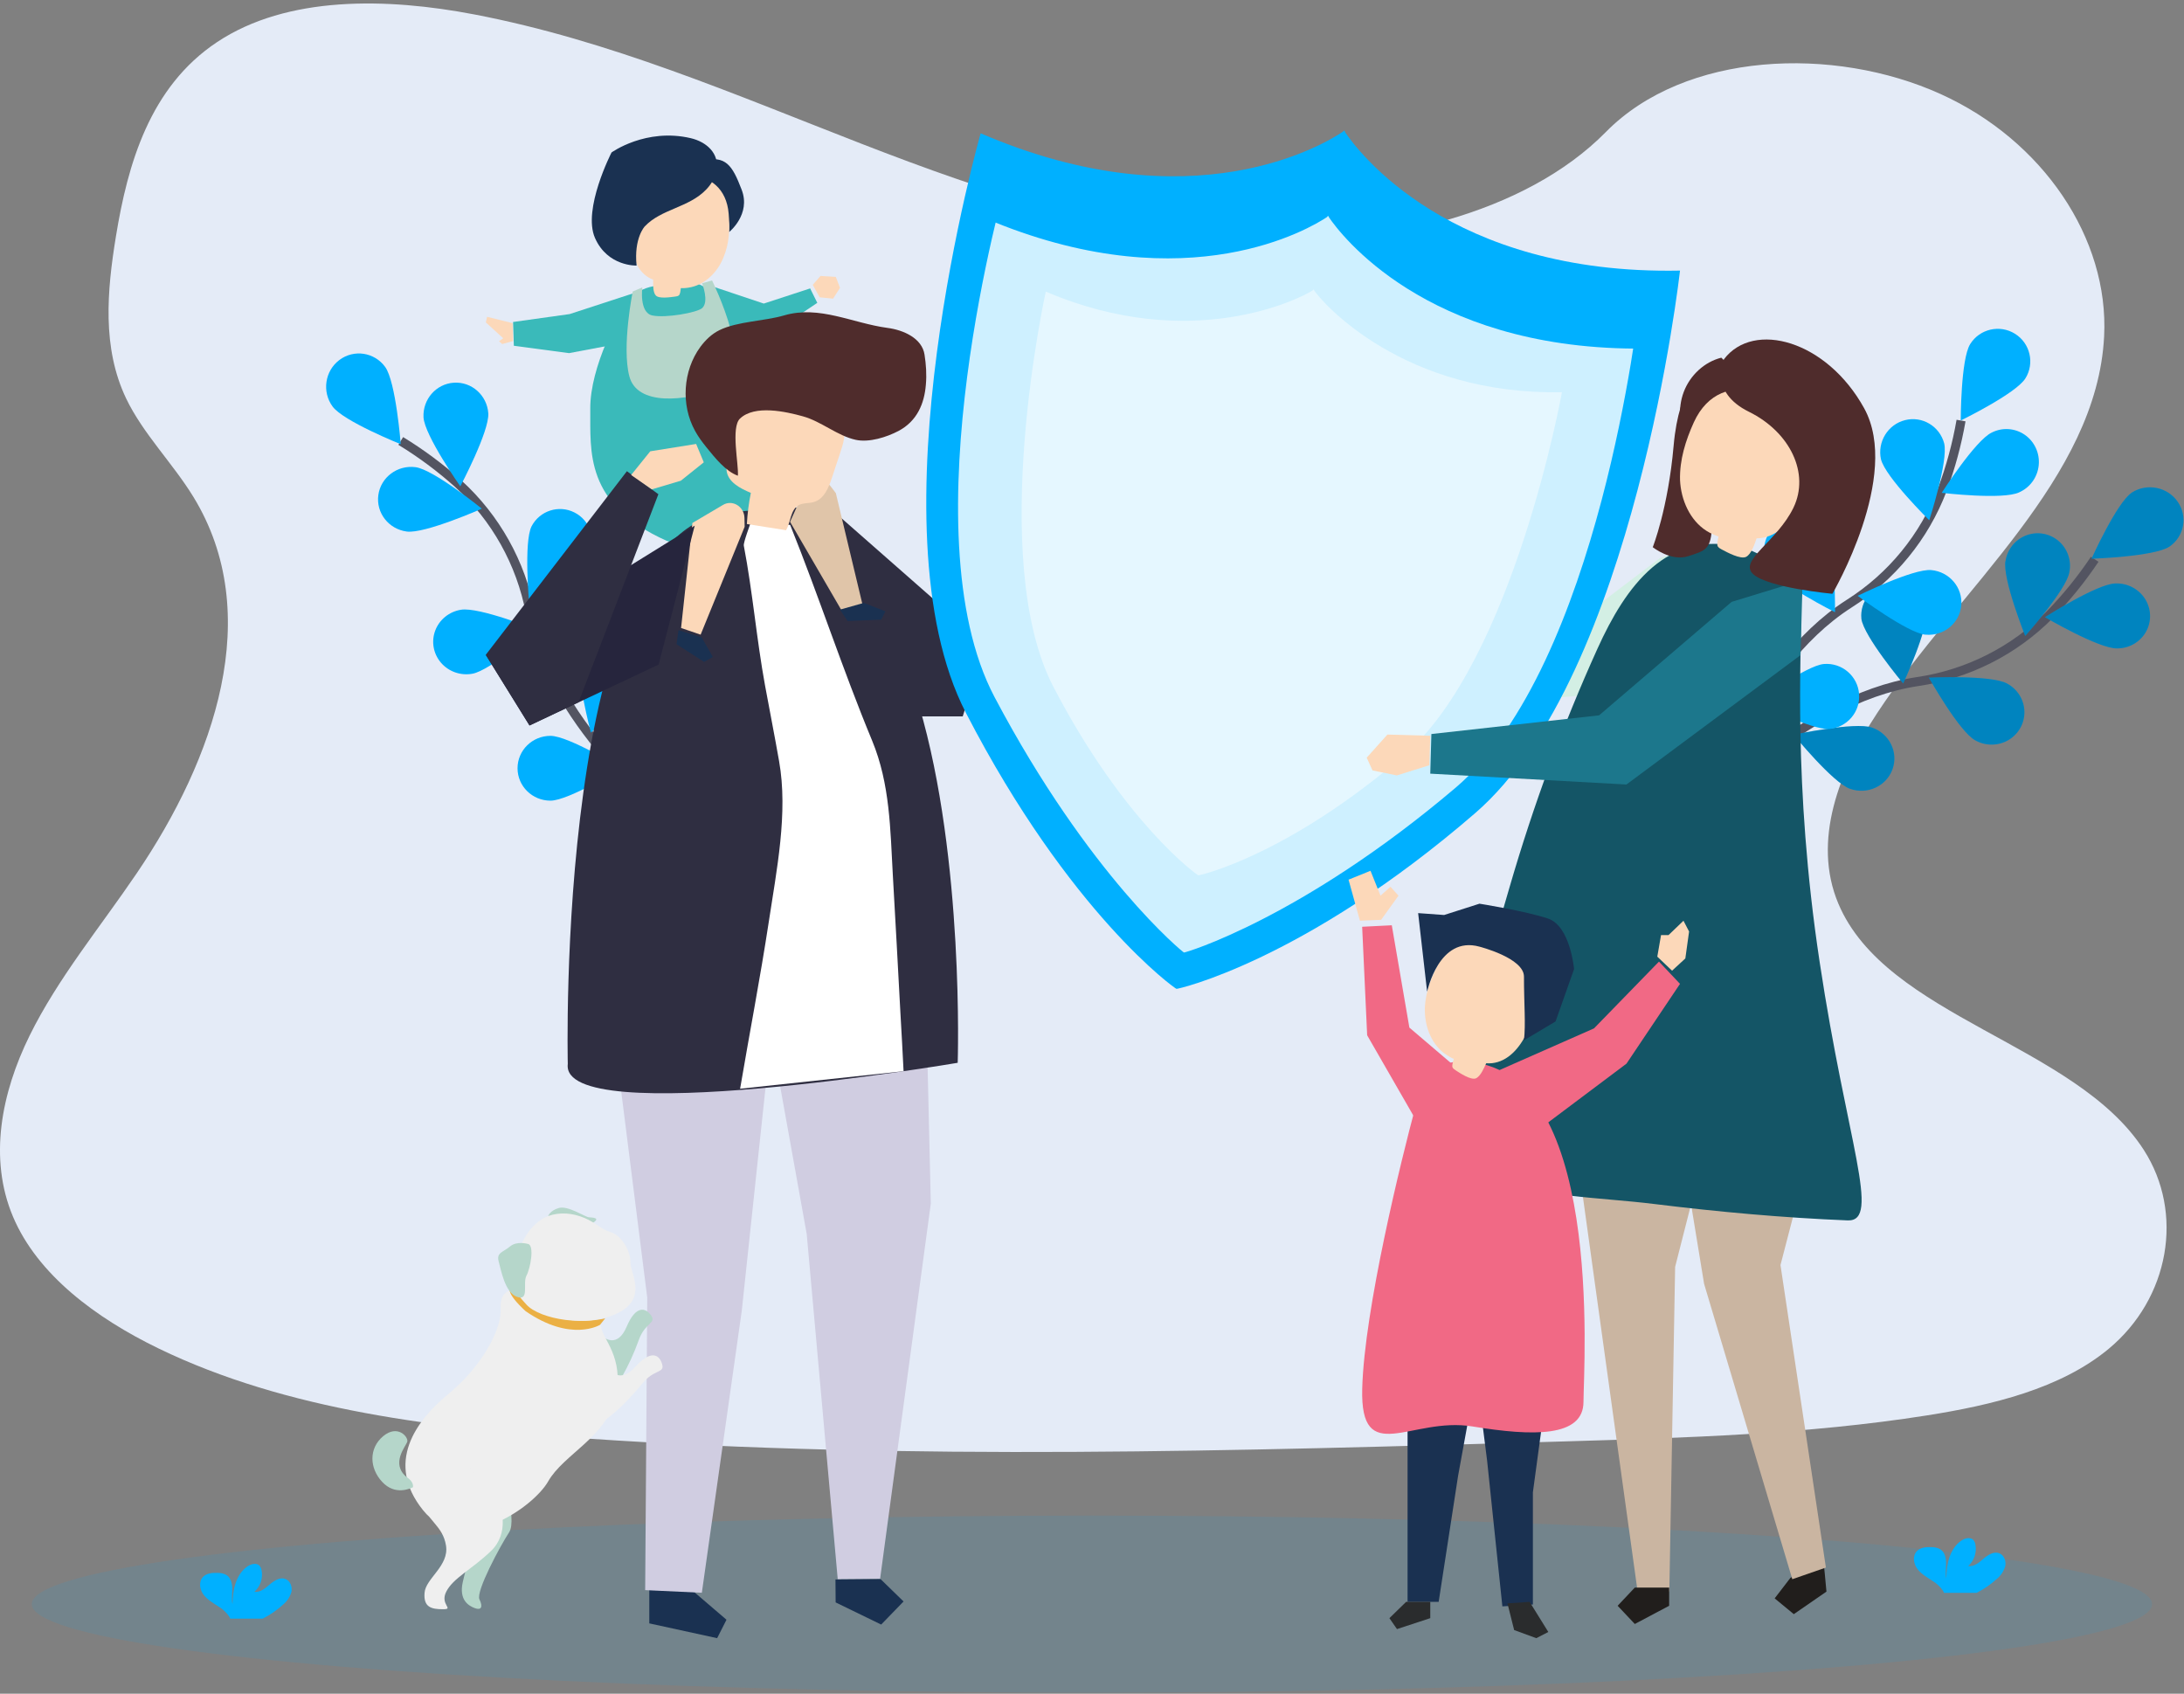 <?xml version="1.0" encoding="UTF-8"?>
<svg width="481px" height="373px" viewBox="0 0 481 373" version="1.1" xmlns="http://www.w3.org/2000/svg" xmlns:xlink="http://www.w3.org/1999/xlink">
    <rect x="0" y="0" width="481" height="373" fill="#808080" stroke="none"/>
    <!-- Generator: Sketch 61 (89581) - https://sketch.com -->
    <title>insurance</title>
    <desc>Created with Sketch.</desc>
    <g id="Page-1" stroke="none" stroke-width="1" fill="none" fill-rule="evenodd">
        <g id="STAKEHOLDERS" transform="translate(-68, -279)">
            <g id="insurance" transform="translate(68, 279)">
                <g id="Group-4" transform="translate(0, 0.769)">
                    <path d="M277.241,52.593 C246.651,51.531 217.493,41.666 189.692,30.876 C161.892,20.086 134.337,8.129 104.463,2.411 C85.256,-1.271 63.29,-1.788 47.817,8.497 C32.923,18.392 28.113,35.475 25.525,51.324 C23.579,63.251 22.45,75.801 27.77,86.968 C31.474,94.718 38.046,101.234 42.593,108.658 C58.409,134.491 47.228,166.348 30.085,191.592 C22.046,203.44 12.719,214.713 6.516,227.311 C0.312,239.909 -2.561,254.341 2.869,267.189 C8.251,279.915 21.071,289.489 34.962,296.216 C63.175,309.867 96.419,313.773 128.837,316.011 C200.596,320.912 272.742,318.788 344.691,316.665 C371.318,315.875 398.064,315.08 424.257,310.96 C438.803,308.674 453.823,305.049 464.385,296.3 C477.789,285.189 481.114,266.382 472.13,252.45 C457.061,229.088 415.4,223.283 404.865,198.21 C399.07,184.409 405.023,169.033 413.449,156.234 C431.519,128.778 461.815,104.687 463.409,73.3 C464.508,51.741 449.944,30.157 427.424,19.954 C403.824,9.252 371.094,10.603 353.684,28.292 C335.755,46.515 304.246,53.527 277.241,52.593 Z" id="Path" fill="#E4EBF7" fill-rule="nonzero"></path>
                    <g id="Group-2" transform="translate(71.164, 77.074)">
                        <path d="M77.828,103.479 C77.828,103.479 50.753,83.048 45.638,57.059 C43.564,46.144 38,36.195 29.782,28.703 C25.85,25.178 21.604,22.02 17.096,19.268" id="Path" stroke="#535461" stroke-width="2"></path>
                        <path d="M13.661,2.962 C16.026,6.212 17.096,19.982 17.096,19.982 C17.096,19.982 4.45,14.923 2.08,11.679 C-0.29,8.431 0.381,3.847 3.579,1.439 C6.777,-0.968 11.291,-0.286 13.661,2.962 L13.661,2.962 Z" id="Path" fill="#00B0FF" fill-rule="nonzero"></path>
                        <path d="M36.381,13.157 C36.624,17.169 30.21,29.26 30.21,29.26 C30.21,29.26 22.355,18.081 22.107,14.069 C21.91,10.089 24.893,6.687 28.799,6.437 C32.705,6.188 36.082,9.182 36.376,13.157 L36.381,13.157 Z" id="Path" fill="#00B0FF" fill-rule="nonzero"></path>
                        <path d="M58.55,44.459 C56.795,47.969 45.374,54.951 45.374,54.951 C45.374,54.951 44.154,41.569 45.909,38.059 C47.706,34.625 51.908,33.272 55.355,35.017 C58.802,36.762 60.223,40.962 58.55,44.459 L58.55,44.459 Z" id="Path" fill="#00B0FF" fill-rule="nonzero"></path>
                        <path d="M70.367,70.722 C69.207,74.538 58.977,83.497 58.977,83.497 C58.977,83.497 55.469,70.313 56.628,66.491 C57.789,62.672 61.805,60.524 65.599,61.692 C69.393,62.86 71.528,66.903 70.367,70.722 L70.367,70.722 Z" id="Path" fill="#00B0FF" fill-rule="nonzero"></path>
                        <path d="M18.418,39.215 C22.393,39.741 34.958,34.179 34.958,34.179 C34.958,34.179 24.356,25.568 20.361,25.042 C16.368,24.516 12.697,27.263 12.16,31.177 C11.624,35.09 14.426,38.69 18.418,39.215 L18.418,39.215 Z" id="Path" fill="#00B0FF" fill-rule="nonzero"></path>
                        <path d="M32.841,70.536 C36.821,69.868 47.105,60.877 47.105,60.877 C47.105,60.877 34.338,55.771 30.363,56.438 C27.773,56.854 25.61,58.599 24.697,61.009 C23.784,63.419 24.261,66.123 25.947,68.093 C27.633,70.063 30.269,70.995 32.851,70.536 L32.841,70.536 Z" id="Path" fill="#00B0FF" fill-rule="nonzero"></path>
                        <path d="M50.072,98.483 C54.077,98.483 65.682,91.342 65.682,91.342 C65.682,91.342 54.072,84.21 50.067,84.21 C46.063,84.21 42.818,87.405 42.818,91.347 C42.818,95.288 46.063,98.483 50.067,98.483 L50.072,98.483 Z" id="Path" fill="#00B0FF" fill-rule="nonzero"></path>
                    </g>
                    <g id="Group" transform="translate(425.661, 128.92) rotate(10) translate(-425.661, -128.92) translate(373.661, 69.92)">
                        <path d="M10.263,117.752 C10.263,117.752 26.988,88.211 52.199,79.701 C62.786,76.195 71.947,69.362 78.308,60.225 C81.292,55.857 83.866,51.225 86,46.387" id="Path" stroke="#535461" stroke-width="2"></path>
                        <path d="M101.727,40.778 C98.819,43.534 85.285,46.387 85.285,46.387 C85.285,46.387 88.608,33.243 91.515,30.483 C94.435,27.809 99.007,27.917 101.792,30.724 C104.577,33.532 104.548,38.005 101.727,40.778 Z" id="Path" fill="#00B0FF" fill-rule="nonzero"></path>
                        <path d="M94.257,64.858 C90.281,65.627 77.426,60.846 77.426,60.846 C77.426,60.846 87.464,51.594 91.414,50.839 C93.996,50.277 96.686,51.129 98.444,53.066 C100.203,55.002 100.753,57.719 99.884,60.167 C99.015,62.615 96.862,64.41 94.257,64.858 L94.257,64.858 Z" id="Path" fill="#00B0FF" fill-rule="nonzero"></path>
                        <path d="M66.974,90.207 C63.181,88.915 54.562,78.403 54.562,78.403 C54.562,78.403 67.929,75.39 71.732,76.682 C74.218,77.494 76.068,79.561 76.574,82.092 C77.08,84.623 76.164,87.227 74.177,88.907 C72.189,90.587 69.437,91.084 66.974,90.207 L66.974,90.207 Z" id="Path" fill="#00B0FF" fill-rule="nonzero"></path>
                        <path d="M41.74,105.529 C37.754,104.886 27.411,95.95 27.411,95.95 C27.411,95.95 40.16,90.759 44.141,91.402 C48.131,92.043 50.833,95.725 50.177,99.624 C49.521,103.524 45.754,106.165 41.764,105.524 L41.74,105.529 Z" id="Path" fill="#00B0FF" fill-rule="nonzero"></path>
                        <path d="M66.708,50.171 C66.703,54.14 73.854,65.655 73.854,65.655 C73.854,65.655 80.996,54.155 80.996,50.191 C81.063,47.58 79.719,45.138 77.484,43.813 C75.249,42.487 72.475,42.487 70.24,43.813 C68.005,45.138 66.66,47.58 66.728,50.191 L66.708,50.171 Z" id="Path" fill="#00B0FF" fill-rule="nonzero"></path>
                        <path d="M37.663,68.195 C38.854,71.93 49.206,80.642 49.206,80.642 C49.206,80.642 52.65,67.698 51.45,63.962 C50.156,60.365 46.191,58.418 42.48,59.558 C38.769,60.698 36.644,64.516 37.673,68.195 L37.663,68.195 Z" id="Path" fill="#00B0FF" fill-rule="nonzero"></path>
                        <path d="M11.781,89.009 C12.307,92.95 20.917,103.479 20.917,103.479 C20.917,103.479 26.473,91.039 25.947,87.083 C25.663,84.473 24.004,82.225 21.612,81.207 C19.22,80.19 16.47,80.564 14.429,82.184 C12.387,83.804 11.374,86.417 11.781,89.009 L11.781,89.009 Z" id="Path" fill="#00B0FF" fill-rule="nonzero"></path>
                        <path d="M101.727,40.778 C98.819,43.534 85.285,46.387 85.285,46.387 C85.285,46.387 88.608,33.243 91.515,30.483 C94.435,27.809 99.007,27.917 101.792,30.724 C104.577,33.532 104.548,38.005 101.727,40.778 Z" id="Path" fill="#000000" fill-rule="nonzero" opacity="0.25"></path>
                        <path d="M94.257,64.858 C90.281,65.627 77.426,60.846 77.426,60.846 C77.426,60.846 87.464,51.594 91.414,50.839 C93.996,50.277 96.686,51.129 98.444,53.066 C100.203,55.002 100.753,57.719 99.884,60.167 C99.015,62.615 96.862,64.41 94.257,64.858 L94.257,64.858 Z" id="Path" fill="#000000" fill-rule="nonzero" opacity="0.25"></path>
                        <path d="M66.974,90.207 C63.181,88.915 54.562,78.403 54.562,78.403 C54.562,78.403 67.929,75.39 71.732,76.682 C74.218,77.494 76.068,79.561 76.574,82.092 C77.08,84.623 76.164,87.227 74.177,88.907 C72.189,90.587 69.437,91.084 66.974,90.207 L66.974,90.207 Z" id="Path" fill="#000000" fill-rule="nonzero" opacity="0.25"></path>
                        <path d="M41.74,105.529 C37.754,104.886 27.411,95.95 27.411,95.95 C27.411,95.95 40.16,90.759 44.141,91.402 C48.131,92.043 50.833,95.725 50.177,99.624 C49.521,103.524 45.754,106.165 41.764,105.524 L41.74,105.529 Z" id="Path" fill="#000000" fill-rule="nonzero" opacity="0.25"></path>
                        <path d="M66.708,50.171 C66.703,54.14 73.854,65.655 73.854,65.655 C73.854,65.655 80.996,54.155 80.996,50.191 C81.063,47.58 79.719,45.138 77.484,43.813 C75.249,42.487 72.475,42.487 70.24,43.813 C68.005,45.138 66.66,47.58 66.728,50.191 L66.708,50.171 Z" id="Path" fill="#000000" fill-rule="nonzero" opacity="0.25"></path>
                        <path d="M37.663,68.195 C38.854,71.93 49.206,80.642 49.206,80.642 C49.206,80.642 52.65,67.698 51.45,63.962 C50.156,60.365 46.191,58.418 42.48,59.558 C38.769,60.698 36.644,64.516 37.673,68.195 L37.663,68.195 Z" id="Path" fill="#000000" fill-rule="nonzero" opacity="0.25"></path>
                        <path d="M11.781,89.009 C12.307,92.95 20.917,103.479 20.917,103.479 C20.917,103.479 26.473,91.039 25.947,87.083 C25.663,84.473 24.004,82.225 21.612,81.207 C19.22,80.19 16.47,80.564 14.429,82.184 C12.387,83.804 11.374,86.417 11.781,89.009 L11.781,89.009 Z" id="Path" fill="#000000" fill-rule="nonzero" opacity="0.25"></path>
                        <path d="M11.692,117.038 C11.692,117.038 14.96,83.339 34.419,65.419 C42.626,57.95 48.193,48.021 50.286,37.12 C51.238,31.938 51.713,26.679 51.704,21.409" id="Path" stroke="#535461" stroke-width="2"></path>
                        <path d="M64.042,9.809 C62.579,13.468 51.636,21.409 51.636,21.409 C51.636,21.409 49.285,8.13 50.763,4.471 C52.244,0.812 56.417,-0.956 60.084,0.522 C63.751,2 65.523,6.164 64.042,9.823 L64.042,9.809 Z" id="Path" fill="#00B0FF" fill-rule="nonzero"></path>
                        <path d="M67.058,34.756 C63.814,37.065 50.275,37.823 50.275,37.823 C50.275,37.823 55.55,25.169 58.794,22.86 C60.888,21.272 63.67,20.964 66.054,22.054 C68.439,23.145 70.049,25.462 70.258,28.103 C70.467,30.744 69.241,33.291 67.058,34.751 L67.058,34.756 Z" id="Path" fill="#00B0FF" fill-rule="nonzero"></path>
                        <path d="M52.19,69.211 C48.191,69.541 35.985,63.377 35.985,63.377 C35.985,63.377 46.973,55.307 50.973,54.976 C54.972,54.646 58.487,57.563 58.823,61.491 C59.159,65.419 56.19,68.871 52.19,69.201 L52.19,69.211 Z" id="Path" fill="#00B0FF" fill-rule="nonzero"></path>
                        <path d="M34.893,93.335 C31.054,94.313 18.123,90.271 18.123,90.271 C18.123,90.271 27.449,80.443 31.288,79.446 C35.127,78.452 39.045,80.754 40.04,84.59 C41.036,88.425 38.731,92.341 34.893,93.335 L34.893,93.335 Z" id="Path" fill="#00B0FF" fill-rule="nonzero"></path>
                        <path d="M35.818,32.867 C37.419,36.533 48.617,44.246 48.617,44.246 C48.617,44.246 50.521,30.67 48.92,27.004 C47.26,23.437 43.096,21.864 39.538,23.46 C35.98,25.056 34.329,29.238 35.818,32.882 L35.818,32.867 Z" id="Path" fill="#00B0FF" fill-rule="nonzero"></path>
                        <path d="M15.731,60.771 C18.41,63.812 31.698,67.796 31.698,67.796 C31.698,67.796 29.455,54.14 26.776,51.099 C25.056,49.089 22.383,48.158 19.781,48.663 C17.18,49.168 15.052,51.031 14.214,53.539 C13.375,56.046 13.955,58.809 15.731,60.771 L15.731,60.771 Z" id="Path" fill="#00B0FF" fill-rule="nonzero"></path>
                        <path d="M1.182,90.584 C3.238,93.927 15.264,99.911 15.264,99.911 C15.264,99.911 15.366,86.485 13.325,83.137 C11.213,79.923 6.928,78.969 3.65,80.983 C0.373,82.997 -0.709,87.249 1.206,90.584 L1.182,90.584 Z" id="Path" fill="#00B0FF" fill-rule="nonzero"></path>
                    </g>
                </g>
                <g id="Group-3" transform="translate(7, 333.769)" fill="#00B0FF" fill-rule="nonzero">
                    <ellipse id="Oval" opacity="0.1" cx="233.482" cy="19.5" rx="233.482" ry="19.5"></ellipse>
                    <path d="M55.301,19.642 C56.199,18.915 56.853,17.935 57.178,16.831 C57.423,15.713 56.942,14.376 55.864,13.967 C54.659,13.51 53.37,14.337 52.395,15.178 C51.42,16.019 50.297,16.972 49.018,16.793 C50.356,15.59 50.958,13.779 50.606,12.022 C50.551,11.664 50.398,11.328 50.165,11.05 C49.494,10.34 48.283,10.646 47.48,11.205 C44.932,12.985 44.221,16.418 44.206,19.511 C43.951,18.397 44.167,17.235 44.157,16.107 C44.147,14.979 43.834,13.676 42.864,13.082 C42.262,12.762 41.586,12.602 40.903,12.62 C39.757,12.577 38.483,12.693 37.699,13.525 C36.718,14.556 36.978,16.292 37.826,17.415 C38.674,18.538 39.958,19.263 41.143,20.05 C42.094,20.611 42.905,21.377 43.515,22.292 C43.587,22.419 43.646,22.553 43.692,22.691 L50.871,22.691 C52.479,21.878 53.97,20.852 55.301,19.642 L55.301,19.642 Z" id="Path"></path>
                    <path d="M432.75,13.969 C433.648,13.243 434.302,12.263 434.627,11.159 C434.872,10.04 434.391,8.703 433.313,8.295 C432.108,7.837 430.819,8.664 429.844,9.505 C428.869,10.347 427.747,11.3 426.467,11.12 C427.805,9.917 428.407,8.106 428.055,6.35 C428,5.992 427.847,5.655 427.614,5.377 C426.943,4.667 425.732,4.973 424.929,5.533 C422.381,7.312 421.67,10.745 421.655,13.838 C421.4,12.724 421.616,11.562 421.606,10.434 C421.596,9.306 421.283,8.003 420.313,7.41 C419.711,7.089 419.035,6.93 418.352,6.948 C417.206,6.904 415.932,7.021 415.148,7.852 C414.167,8.883 414.427,10.619 415.275,11.742 C416.123,12.865 417.407,13.59 418.593,14.378 C419.543,14.938 420.354,15.705 420.964,16.619 C421.036,16.746 421.095,16.88 421.141,17.018 L428.32,17.018 C429.928,16.205 431.419,15.179 432.75,13.969 L432.75,13.969 Z" id="Path"></path>
                </g>
                <polygon id="Path" fill="#2F2E41" fill-rule="nonzero" points="176 110.769 183.869 112.848 217 141.963 212.03 157.769 195.879 157.769"></polygon>
                <polygon id="Path" fill="#D3EFE4" fill-rule="nonzero" points="365.548 122.928 338.71 143.298 316 147.455 316 155.769 349.321 153.108 380 137.062 374.219 119.769"></polygon>
                <g id="Group" transform="translate(372, 223.769)" fill-rule="nonzero">
                    <polygon id="Path" fill="#211E1C" points="29.884 122.772 30.256 126.745 23.064 131.71 18.848 128.234 22.279 123.766 29.471 118.8"></polygon>
                    <polygon id="Path" fill="#CAB5A1" points="29.677 1.324 30.917 13.366 20.129 54.828 30.132 121.448 22.733 124.014 3.307 58.966 0.207 40.055 0.331 0"></polygon>
                </g>
                <g id="Group" transform="translate(345, 228.769)" fill-rule="nonzero">
                    <polygon id="Path" fill="#CAB5A1" points="0.206 10.213 15.663 121.723 22.652 121.723 23.927 50.236 36.712 0.083"></polygon>
                    <polygon id="Path" fill="#211E1C" points="22.611 120.855 22.611 124.865 15.047 128.876 11.264 124.865 15.047 120.855"></polygon>
                </g>
                <path d="M400.764,211.911 C394.743,172.212 396.887,143.329 396.599,135.373 C396.269,127.416 390.743,123.314 390.743,123.314 C388.309,122.775 386.206,121.2 383.732,120.579 C367.112,116.393 358.04,129.115 351.813,142.873 C344.142,159.822 337.709,177.351 332.512,195.211 C327.935,210.875 323.357,226.705 321.46,242.991 C320.677,249.704 320.017,256.086 327.316,259.028 C338.987,263.752 352.06,263.628 364.391,265.161 C378.536,266.901 392.681,268.186 406.95,268.766 C414.332,269.015 406.744,251.569 400.764,211.911 Z" id="Path" fill="#145566" fill-rule="nonzero"></path>
                <path d="M370,59.593 C319.186,60.591 298.91,33.099 296.209,29.065 C296.209,29.065 296.209,28.732 296.043,28.815 C295.96,28.649 295.793,28.982 295.793,28.982 C291.805,31.685 262.637,49.486 215.978,29.356 C215.978,29.356 191.339,115.659 212.737,157.001 C235.589,201.255 258.939,217.85 259.106,217.769 C259.23,217.892 287.276,211.611 324.919,179.045 C360.111,148.6 370,59.593 370,59.593 Z" id="Path" fill="#00B0FF" fill-rule="nonzero"></path>
                <path d="M361,67.376 C315.024,68.124 296.575,43.582 294.129,40.011 C294.129,40.011 294.129,39.72 294.005,39.804 C293.922,39.679 293.797,39.928 293.797,39.928 C290.191,42.295 263.865,58.075 221.579,40.011 C221.579,40.011 199.565,116.667 219.05,153.542 C239.861,192.908 260.632,209.809 260.756,209.769 C260.839,209.892 286.625,202.293 320.579,173.474 C352.335,146.482 361,67.376 361,67.376 Z" id="Path" fill="#CEF0FF" fill-rule="nonzero"></path>
                <path d="M292.288,47.783 C292.288,47.783 292.412,47.49 292.495,47.616 C292.662,47.532 292.662,47.825 292.662,47.825 C295.156,51.511 313.862,76.517 360.088,76.769 C361.418,68.726 362,63.616 362,63.616 C315.899,64.37 297.401,39.616 294.948,36.013 C294.948,36.013 294.948,35.72 294.823,35.804 C294.74,35.678 294.615,35.93 294.615,35.93 C290.999,38.317 264.602,54.234 222.201,36.013 C222.201,36.013 220.787,40.956 219,48.914 C261.9,66.297 288.588,50.255 292.288,47.783 Z" id="Path" fill="#00B0FF" fill-rule="nonzero"></path>
                <path d="M344,86.367 C309.068,87.071 291.268,66.702 289.434,63.969 C289.434,63.969 289.434,63.721 289.309,63.803 C289.225,63.679 289.142,63.928 289.142,63.928 C286.391,65.749 262.422,77.921 230.324,64.217 C230.324,64.217 217.276,123.09 232.033,151.325 C247.748,181.465 263.797,192.809 263.922,192.769 C264.006,192.85 283.306,188.586 309.193,166.354 C333.37,145.529 344,86.367 344,86.367 Z" id="Path" fill="#E5F7FF" fill-rule="nonzero"></path>
                <polygon id="Path" fill="#F16985" fill-rule="nonzero" points="329 236.205 351.057 226.479 365.37 211.769 370 216.672 358.214 234.243 340.197 247.769"></polygon>
                <polygon id="Path" fill="#F16985" fill-rule="nonzero" points="312.478 247.769 301.101 227.998 300 204.099 306.524 203.769 310.398 226.305 321 235.345"></polygon>
                <polygon id="Path" fill="#1A3151" fill-rule="nonzero" points="310 306.78 310 352.769 316.848 352.769 321.128 325.01 325 303.769"></polygon>
                <polygon id="Path" fill="#1A3151" fill-rule="nonzero" points="325 301.769 327.52 321.686 330.88 353.769 337.6 353.356 337.6 328.655 341 303.501"></polygon>
                <path d="M322.093,233.816 C322.093,233.816 314.719,232.488 311.712,243.862 C308.664,255.194 300.466,288.36 300.013,305.836 C299.56,323.312 310.847,311.938 324.276,314.138 C337.705,316.338 348.745,316.545 348.745,308.7 C348.745,300.813 353.483,234.065 322.093,233.816 Z" id="Path" fill="#F16985" fill-rule="nonzero"></path>
                <g id="Group" transform="translate(312, 198.769)" fill-rule="nonzero">
                    <path d="M5.312,12.53 C11.447,1.618 25.159,8.588 26.106,19.459 C26.641,25.64 22.524,35.93 15.318,35.39 C14.865,36.386 14.082,38.253 13.053,38.71 C11.941,39.166 9.512,37.548 8.565,36.926 C8.318,36.76 8.029,36.552 7.906,36.303 C7.741,35.93 7.947,35.224 8.194,34.436 C7.453,34.104 6.712,33.689 6.012,33.15 C3.047,30.868 1.688,26.927 1.812,23.151 C1.976,19.376 3.459,15.807 5.312,12.53 Z" id="Path" fill="#FCD8B9"></path>
                    <path d="M13.835,9.709 C13.835,9.709 23.635,12.198 23.635,16.305 C23.635,22.487 24.047,26.636 23.635,30.329 L30.594,26.18 L34.671,14.646 C34.671,14.646 33.847,5.186 28.947,3.527 C24.047,1.867 13.835,0.249 13.835,0.249 L6.053,2.738 L0.329,2.323 L2.306,19.624 C2.347,19.583 4.859,7.219 13.835,9.709 Z" id="Path" fill="#1A3151"></path>
                </g>
                <polygon id="Path" fill="#2A2C2D" fill-rule="nonzero" points="309.685 352.769 306 356.361 307.668 358.769 315 356.361 315 352.769"></polygon>
                <polygon id="Path" fill="#2A2C2D" fill-rule="nonzero" points="332 353.109 333.472 358.981 338.35 360.769 341 359.407 336.879 352.769"></polygon>
                <polygon id="Path" fill="#FCD8B9" fill-rule="nonzero" points="365 210.682 365.824 205.934 367.471 205.934 370.765 202.769 372 205.143 371.176 211.078 368.253 213.769"></polygon>
                <polygon id="Path" fill="#FCD8B9" fill-rule="nonzero" points="304.172 202.573 308 197.249 306.24 195.292 304.04 197.249 301.84 191.769 297 193.726 299.508 202.769"></polygon>
                <polygon id="Path" fill="#1C778C" fill-rule="nonzero" points="396.547 144.278 358.206 172.769 315 170.381 315.247 161.652 352.187 157.535 381.375 132.545 397 127.769"></polygon>
                <polygon id="Path" fill="#FCD8B9" fill-rule="nonzero" points="315 162.032 305.56 161.769 301 166.861 302.28 169.671 307.64 170.769 314.8 168.53"></polygon>
                <path d="M375.062,81.769 C375.062,81.769 369.816,84.288 368.596,98.163 C367.376,112.038 364,120.503 364,120.503 C364,120.503 368.026,123.724 371.809,122.485 C375.591,121.246 376.933,121.122 377.055,115.382 C377.136,109.642 381,83.173 381,83.173 L375.062,81.769 Z" id="Path" fill="#4F2C2C" fill-rule="nonzero"></path>
                <path d="M384,88.669 C378.739,88.795 373.719,92.587 371.912,97.769 C369.823,94.441 369.422,90.017 370.827,86.31 C372.233,82.602 375.406,79.695 379.1,78.769 C381.751,81.254 383.398,84.919 383.598,88.627 L384,88.669 Z" id="Path" fill="#4F2C2C" fill-rule="nonzero"></path>
                <path d="M373.042,93.017 C379.071,79.746 395.638,86.465 397.771,98.989 C399.001,106.081 395.269,118.44 386.862,118.564 C386.452,119.767 385.714,122.048 384.566,122.629 C383.336,123.251 380.383,121.633 379.194,121.011 C378.866,120.845 378.538,120.638 378.333,120.348 C378.086,119.933 378.251,119.104 378.497,118.15 C377.594,117.859 376.692,117.445 375.831,116.906 C372.181,114.583 370.213,110.104 370.008,105.749 C369.885,101.27 371.238,96.999 373.042,93.017 Z" id="Path" fill="#FCD8B9" fill-rule="nonzero"></path>
                <path d="M379.682,79.113 C379.682,79.113 376.141,86.227 385.198,90.693 C394.256,95.16 398.619,104.259 394.997,111.786 C391.374,119.313 382.852,123.407 386.104,126.426 C389.315,129.445 403.56,130.769 403.56,130.769 C403.56,130.769 418.792,104.838 410.559,89.907 C402.325,74.977 386.228,70.511 379.682,79.113 Z" id="Path" fill="#4F2C2C" fill-rule="nonzero"></path>
                <path d="M144.274,62.986 C144.274,62.986 140.706,63.32 138.614,65.989 C136.522,68.657 129.919,80.708 130.001,90.049 C130.083,99.389 128.647,111.024 146.858,119.113 C155.923,122.115 156.128,113.859 163.387,113.359 C170.647,112.858 176.882,115.444 175.897,103.976 C174.913,92.509 167.776,89.924 163.839,77.164 C159.86,64.362 153.667,59.192 144.274,62.986 Z" id="Path" fill="#3ABABA" fill-rule="nonzero"></path>
                <polygon id="Path" fill="#3ABABA" fill-rule="nonzero" points="142 63.769 125.459 69.166 113 70.911 113.168 76.145 125.332 77.769 138.464 75.293"></polygon>
                <polygon id="Path" fill="#3ABABA" fill-rule="nonzero" points="156 62.769 168.213 66.854 178.426 63.515 180 66.697 170.383 73.14 160.723 73.769"></polygon>
                <g id="Group" transform="translate(130, 29.769)" fill-rule="nonzero">
                    <path d="M23.8,9.062 C23.8,9.062 31.222,13.945 30.559,21.352 C30.559,21.352 35.451,17.462 33.337,12 C31.263,6.579 29.854,4.428 24.712,5.586 C19.571,6.745 23.8,9.062 23.8,9.062 Z" id="Path" fill="#1A3151"></path>
                    <path d="M30.476,17.255 C29.563,6.248 15.88,6.703 11.071,15.021 C8.334,19.779 7.837,29.545 13.849,31.821 C13.849,32.772 13.766,34.593 14.429,35.297 C15.134,36.083 17.705,35.669 18.7,35.545 C18.99,35.503 19.28,35.462 19.488,35.297 C19.778,35.09 19.861,34.428 19.944,33.683 C20.649,33.724 21.437,33.641 22.183,33.476 C25.417,32.772 28.029,30.124 29.273,27.062 C30.641,23.959 30.766,20.566 30.476,17.255 Z" id="Path" fill="#FCD8B9"></path>
                    <path d="M25.541,11.959 C21.727,15.972 15.632,16.221 11.983,20.11 C11.983,20.11 9.578,22.676 10.2,28.717 C10.2,28.717 3.815,28.966 1.037,22.634 C-1.741,16.303 4.685,3.807 4.685,3.807 C4.685,3.807 12.232,-1.655 22.141,0.662 C25.5,1.448 28.527,3.972 27.78,7.779 C27.449,9.476 26.62,10.841 25.541,11.959 Z" id="Path" fill="#1A3151"></path>
                </g>
                <path d="M141.466,63.293 C141.466,63.293 140.719,68.855 143.666,69.473 C146.614,70.091 153.463,68.855 154.626,67.866 C156.245,66.466 154.626,62.387 154.626,62.387 L156.826,61.769 C156.826,61.769 166.997,82.328 158.819,85.418 C150.641,88.508 140.304,89.373 138.602,82.863 C136.9,76.354 139.349,64.199 139.349,64.199 L141.466,63.293 Z" id="Path" fill="#B5D6CA" fill-rule="nonzero"></path>
                <polygon id="Path" fill="#FCD8B9" fill-rule="nonzero" points="112.884 71.166 107.271 69.769 107 71.002 110.832 74.495 109.903 75.152 110.6 75.769 113 75.111"></polygon>
                <polygon id="Path" fill="#FCD8B9" fill-rule="nonzero" points="179 62.727 180.708 60.769 184.077 60.977 185 63.394 183.477 65.769 180.523 65.477"></polygon>
                <polygon id="Path" fill="#D0CDE1" fill-rule="nonzero" points="203.5 201.101 205 265.051 193.833 347.686 184.5 347.769 177.667 271.748 164 195.769"></polygon>
                <polygon id="Path" fill="#1A3151" fill-rule="nonzero" points="184 347.851 184.041 352.893 194.068 357.769 199 352.686 193.945 347.769"></polygon>
                <polygon id="Path" fill="#1A3151" fill-rule="nonzero" points="151.899 349.769 160 356.707 157.943 360.769 143 357.511 143 349.769"></polygon>
                <polygon id="Path" fill="#D0CDE1" fill-rule="nonzero" points="170 226.367 163.365 288.672 154.573 350.769 142.091 350.187 142.547 285.764 135 225.993 152.707 217.769"></polygon>
                <path d="M177.218,111.982 C177.218,111.982 192.62,122.217 202.433,155.461 C212.412,189.287 210.921,234.056 210.921,234.056 C210.921,234.056 123.227,248.992 125.049,234.305 C125.049,234.305 122.15,115.726 161.07,112.814 C162.851,112.689 176.266,111.233 177.218,111.982 Z" id="Path" fill="#2F2E41" fill-rule="nonzero"></path>
                <path d="M174.024,115.599 C180.532,131.79 185.414,147.025 192.085,163.133 C196.031,172.681 196.071,182.645 196.641,192.816 C197.21,202.904 197.78,213.033 198.308,223.121 C198.553,227.397 198.797,231.673 199,235.908 L163,239.769 C165.075,227.522 167.434,215.358 169.305,203.07 C171.014,191.736 173.617,179.033 171.583,167.617 C170.607,162.054 169.508,156.491 168.492,150.969 C166.62,140.757 165.766,130.337 163.814,120.166 C163.692,119.46 165.237,115.474 165.441,114.769 L174.024,115.599 Z" id="Path" fill="#FFFFFF" fill-rule="nonzero"></path>
                <path d="M163.96,114.081 L164,116.008 L154.305,139.769 L150,138.302 L152.494,115.17 L159.172,111.231 C161.264,109.932 163.92,111.524 163.96,114.081 Z" id="Path" fill="#FCD8B9" fill-rule="nonzero"></path>
                <polygon id="Path" fill="#1A3151" fill-rule="nonzero" points="154.548 140.384 157 144.692 155.065 145.769 149 141.875 149.43 138.769"></polygon>
                <path d="M182.917,107.07 L184.083,108.597 L190,133.324 L185.542,134.769 L174,114.913 L177.25,107.73 C178.292,105.419 181.417,105.088 182.917,107.07 Z" id="Path" fill="#E0C5A9" fill-rule="nonzero"></path>
                <polygon id="Path" fill="#1A3151" fill-rule="nonzero" points="190.263 132.769 195 134.635 194.079 136.464 186.667 136.769 185 134.254"></polygon>
                <path d="M173.128,116.769 C170.248,116.314 167.368,115.859 164.488,115.405 C164.613,113.09 164.906,110.817 165.365,108.543 C162.986,107.551 160.272,106.146 160.022,103.583 C159.938,102.798 160.105,101.971 160.314,101.227 C161.065,98.003 161.859,94.779 162.61,91.555 C162.86,90.439 163.152,89.282 163.82,88.373 C164.989,86.761 167.16,86.141 169.163,85.893 C174.297,85.314 179.765,86.761 183.522,90.274 C184.524,91.225 185.4,92.341 185.776,93.622 C186.36,95.647 185.692,97.797 185.025,99.781 C184.398,101.641 183.814,103.459 183.188,105.319 C182.478,107.427 181.518,109.825 179.348,110.527 C178.221,110.899 176.885,110.693 175.842,111.271 C174.089,112.305 174.172,114.95 173.128,116.769 Z" id="Path" fill="#FCD8B9" fill-rule="nonzero"></path>
                <path d="M203.908,84.749 C204.116,82.492 203.95,80.193 203.618,78.103 C203.078,74.509 199.009,72.67 195.438,72.21 C187.715,71.165 180.49,67.195 172.725,69.452 C168.324,70.747 162.469,70.747 158.442,72.712 C156.739,73.548 155.369,74.885 154.248,76.39 C150.386,81.656 149.929,89.221 153.085,94.905 C153.791,96.201 154.663,97.371 155.576,98.499 C157.487,100.84 159.77,103.766 162.511,104.769 C162.718,102.261 160.933,94.153 162.967,92.188 C166.206,89.095 173.057,90.642 176.836,91.687 C180.905,92.815 184.434,95.992 188.504,96.869 C191.41,97.496 195.272,96.284 197.888,94.905 C201.998,92.732 203.576,88.845 203.908,84.749 Z" id="Path" fill="#4F2C2C" fill-rule="nonzero"></path>
                <polygon id="Path" fill="#26253D" fill-rule="nonzero" points="153 115.769 107 144.264 116.618 159.769 145.055 146.359"></polygon>
                <polygon id="Path" fill="#2F2E41" fill-rule="nonzero" points="138.072 103.769 107 144.188 116.624 159.769 127.41 154.659 145 108.837"></polygon>
                <polygon id="Path" fill="#FCD8B9" fill-rule="nonzero" points="139 104.611 143.211 99.388 153.316 97.769 155 101.817 149.947 105.866 143.547 107.769"></polygon>
                <g id="Group" transform="translate(82, 265.769)" fill-rule="nonzero">
                    <path d="M50.991,28.747 C50.991,28.747 53.961,31.254 56.01,26.408 C58.06,21.561 60.235,22.229 61.407,23.942 C62.62,25.655 60.026,25.53 58.688,29.332 C56.512,35.391 53.584,40.071 52.539,40.698 C51.493,41.324 48.314,42.87 48.23,45.294 C48.146,47.676 45.135,38.023 45.427,37.564 C45.762,37.104 50.991,28.747 50.991,28.747 Z" id="Path" fill="#B5D6CA"></path>
                    <path d="M52.413,35.809 C52.413,35.809 54.379,39.152 57.935,35.224 C61.49,31.296 63.289,32.675 63.833,34.681 C64.418,36.686 62.034,35.725 59.482,38.901 C55.425,43.915 51.158,47.383 49.945,47.634 C48.732,47.885 45.218,48.302 44.382,50.559 C43.545,52.815 43.838,42.703 44.256,42.369 C44.716,42.035 52.413,35.809 52.413,35.809 Z" id="Path" fill="#EFEFEF"></path>
                    <path d="M28.068,57.578 C28.068,57.578 32.084,68.651 30.118,71.701 C28.152,74.71 22.756,84.738 23.592,86.451 C24.429,88.164 23.969,88.916 22.546,88.373 C21.082,87.83 19.075,86.493 19.911,82.691 C20.748,78.888 22.421,74.501 21.166,71.325 C19.911,68.15 22.714,58.748 22.714,58.748 L28.068,57.578 Z" id="Path" fill="#B5D6CA"></path>
                    <path d="M32.125,18.218 C32.125,18.218 27.984,17.591 28.277,22.271 C28.57,26.992 24.094,35.182 16.732,41.241 C9.537,47.174 2.803,56.408 11.169,66.813 C19.493,77.217 35.346,66.395 38.735,60.462 C42.123,54.486 51.618,50.726 53.584,41.909 C55.55,33.093 50.614,29.082 50.363,26.324 C50.112,23.608 32.125,18.218 32.125,18.218 Z" id="Path" fill="#EFEFEF"></path>
                    <path d="M28.193,66.186 C28.193,66.186 30.327,71.869 26.06,75.88 C21.793,79.933 17.861,81.73 16.314,84.696 C14.766,87.621 18.154,88.624 15.561,88.624 C13.009,88.624 11.252,88.206 11.503,85.031 C11.712,81.855 16.941,79.097 16.23,74.626 C15.519,70.155 12.089,69.236 11.671,65.977 C11.252,62.676 21.417,57.161 21.417,57.161 L28.779,66.395 L28.193,66.186 Z" id="Path" fill="#EFEFEF"></path>
                    <path d="M8.952,61.757 C8.324,62.049 5.02,63.637 2.175,60.587 C-0.669,57.537 -0.795,53.191 2.384,50.517 C5.605,47.843 7.99,50.726 7.697,51.729 C7.404,52.731 3.974,56.534 7.529,59.5 C9.244,60.587 8.952,61.757 8.952,61.757 Z" id="Path" fill="#B5D6CA"></path>
                    <path d="M51.284,24.569 L50.154,25.99 C50.154,25.99 43.796,29.917 33.757,22.981 C29.49,19.054 30.285,18.009 30.285,18.009 L32.125,17.967 C32.167,18.009 37.94,27.452 51.284,24.569 Z" id="Path" fill="#EBB044"></path>
                    <path d="M38.735,2.006 C38.735,2.006 39.153,0.794 41.119,0.251 C43.085,-0.292 46.85,2.215 47.644,2.298 C48.439,2.382 50.28,2.382 48.69,3.468 C47.101,4.554 40.073,3.761 38.735,2.006 Z" id="Path" fill="#B5D6CA"></path>
                    <path d="M33.004,7.939 C33.004,7.939 35.054,2.883 39.655,1.755 C42.374,1.086 45.093,1.63 47.561,2.841 C48.816,3.468 49.903,4.346 51.116,5.014 C51.911,5.474 52.79,5.557 53.584,6.1 C55.467,7.354 56.889,10.07 56.847,12.326 C56.805,14.583 60.737,20.182 54.003,23.441 C47.31,26.7 36.852,24.736 33.966,21.561 C31.038,18.385 28.361,15.084 33.004,7.939 Z" id="Path" fill="#EFEFEF"></path>
                    <path d="M34.301,8.19 C34.301,8.19 31.875,7.438 30.327,8.733 C28.779,10.028 27.315,10.07 27.817,11.992 C28.361,13.956 29.197,18.928 31.916,19.847 C34.635,20.767 33.088,16.881 33.924,15.209 C34.844,13.538 35.723,8.482 34.301,8.19 Z" id="Path" fill="#B5D6CA"></path>
                </g>
            </g>
        </g>
    </g>
</svg>